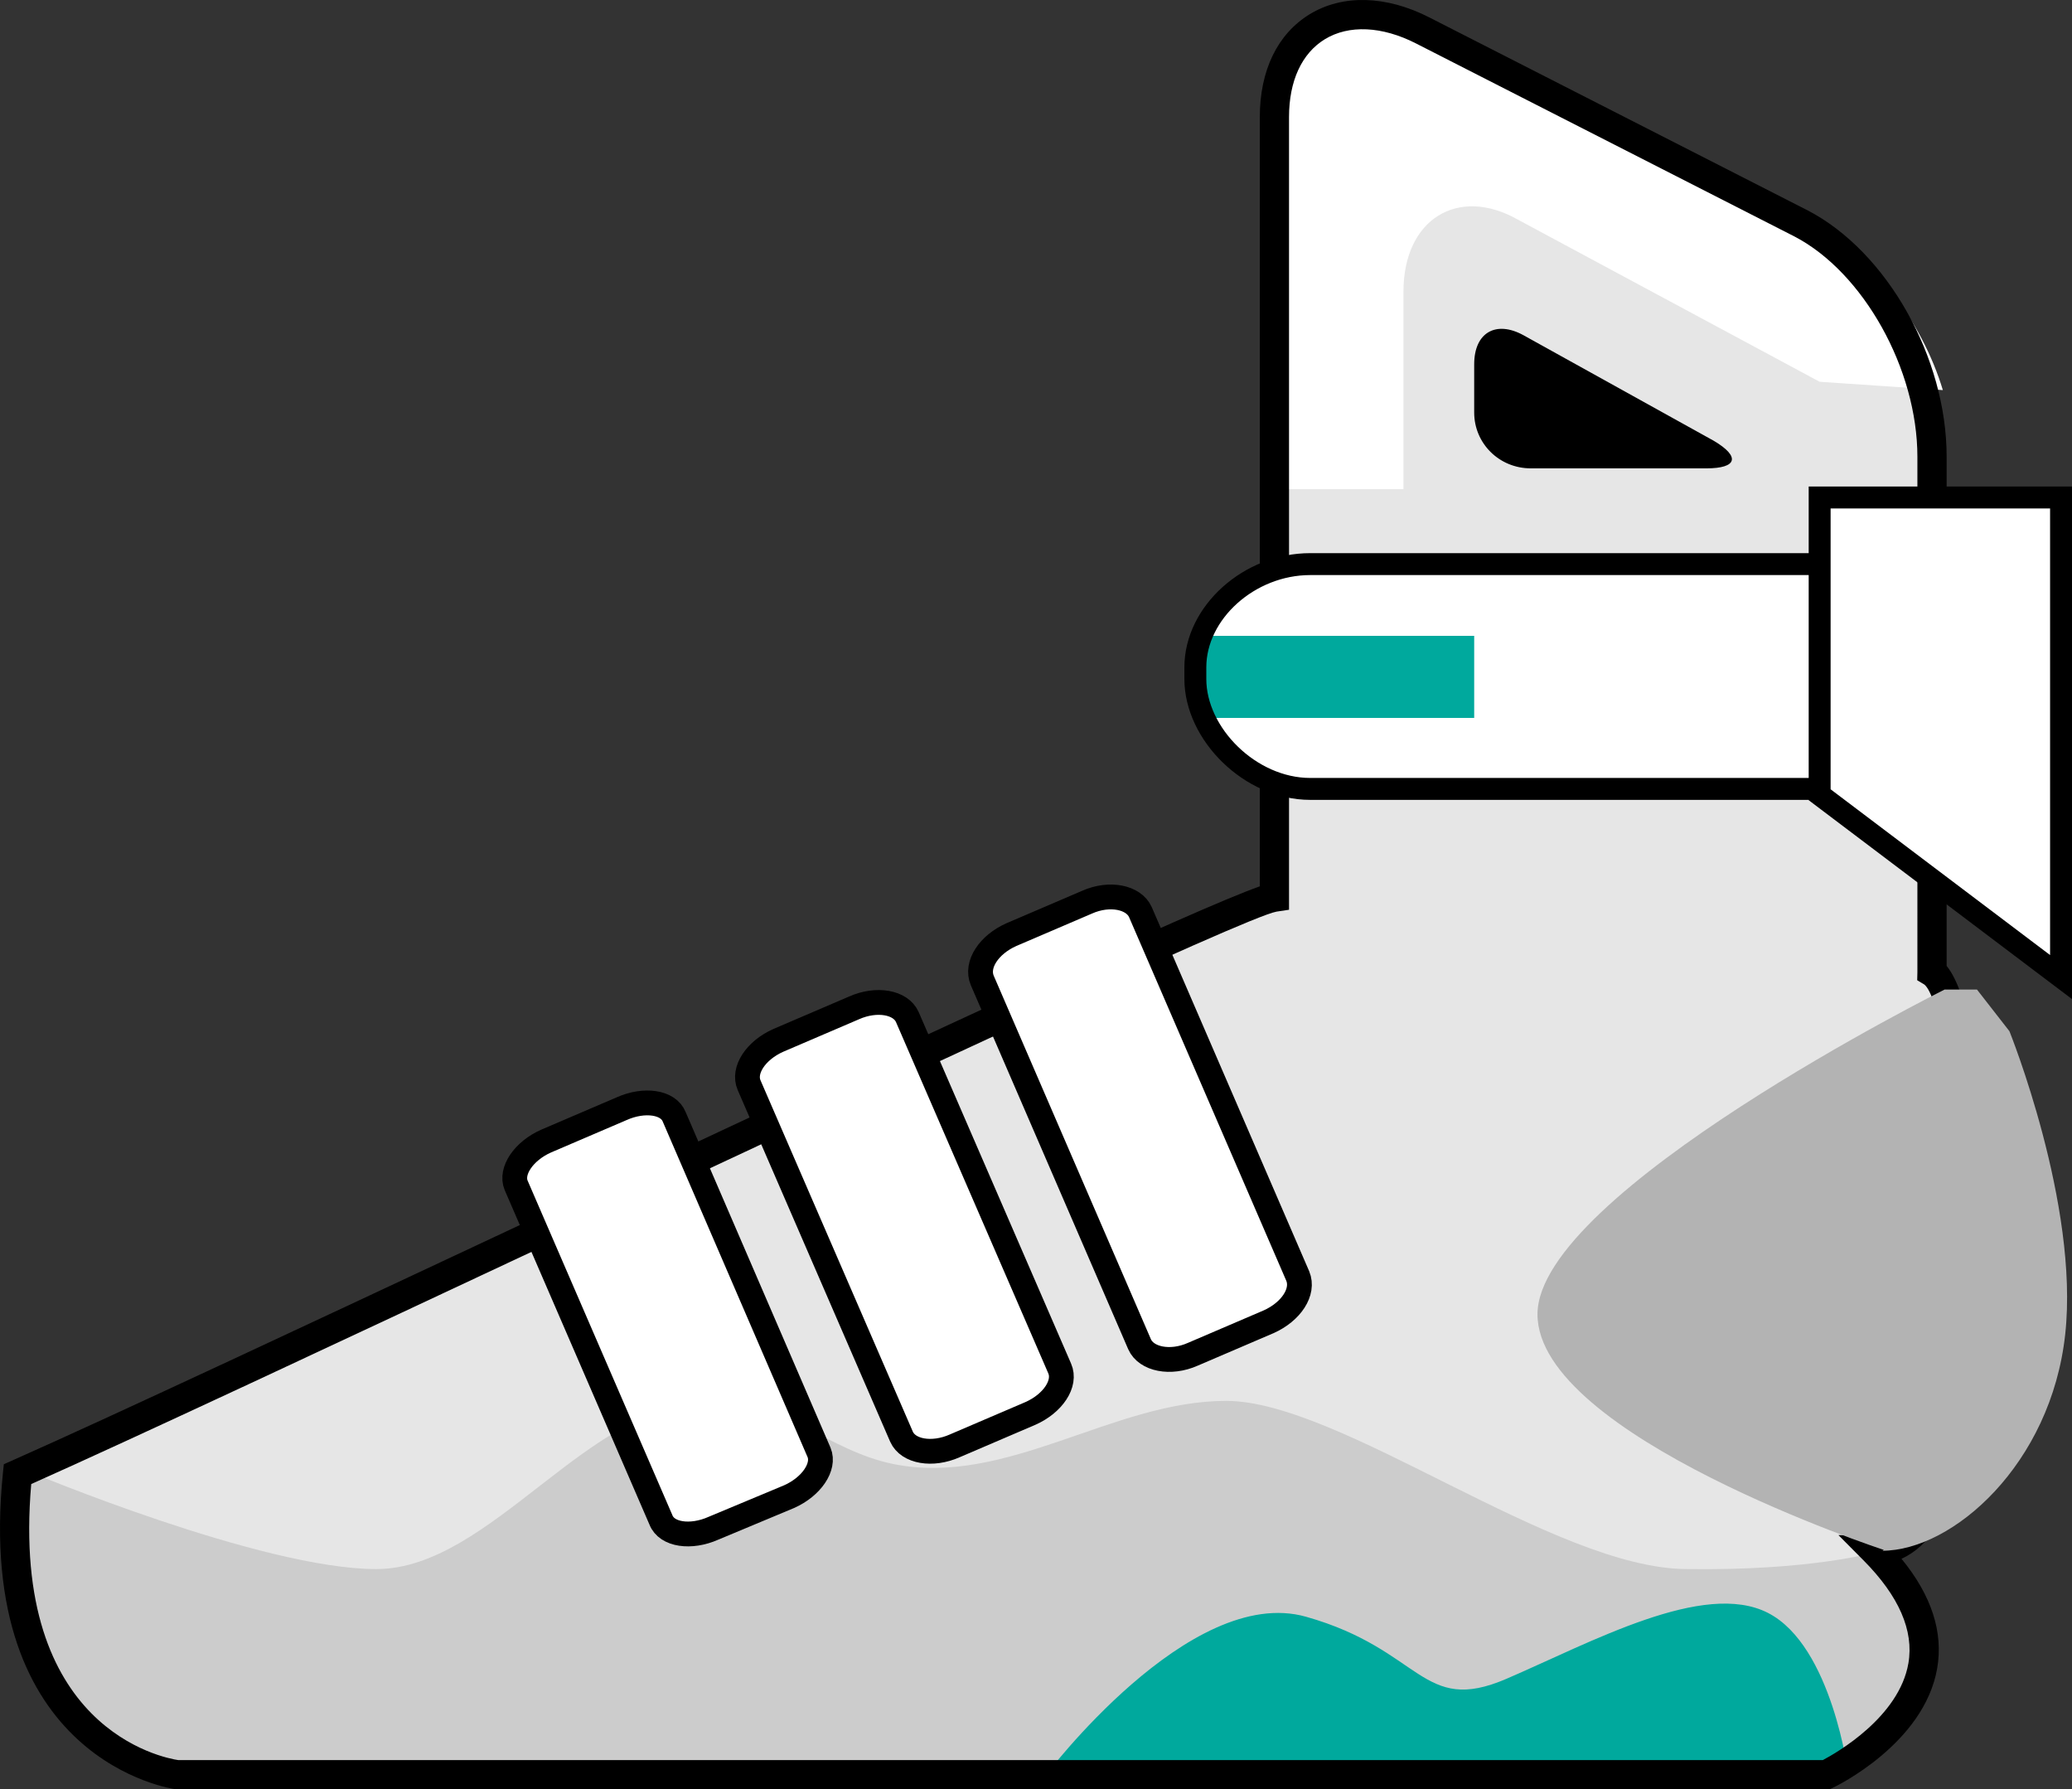 <!-- Generator: Adobe Illustrator 19.1.0, SVG Export Plug-In  -->
<svg version="1.1"
	 xmlns="http://www.w3.org/2000/svg" xmlns:xlink="http://www.w3.org/1999/xlink" xmlns:a="http://ns.adobe.com/AdobeSVGViewerExtensions/3.0/"
	 x="0px" y="0px" width="283.615px" height="244.862px" viewBox="0 0 283.615 244.862"
	 style="enable-background:new 0 0 283.615 244.862;" xml:space="preserve">
<rect x="0" y="0" width="283.615" height="244.862" fill="#333333" stroke="none"/>
<style type="text/css">
	.st0{fill:#E6E6E6;}
	.st1{fill:none;stroke:#000000;stroke-width:3.394;stroke-miterlimit:10;}
	.st2{fill:#FFFFFF;}
	.st3{fill:#FFFFFF;stroke:#000000;stroke-width:2.008;stroke-miterlimit:10;}
	.st4{fill:#CCCCCC;}
	.st5{fill:none;stroke:#000000;stroke-width:4.243;stroke-linecap:round;stroke-linejoin:round;}
	.st6{fill:#00A99D;}
	.st7{fill:#FFFFFF;stroke:#000000;stroke-width:3.394;stroke-miterlimit:10;}
	.st8{fill:#B3B3B3;}
	.st9{fill:none;stroke:#000000;stroke-width:3;stroke-miterlimit:10;}
	.st10{fill:#FFFFFF;stroke:#000000;stroke-width:3;stroke-miterlimit:10;}
</style>
<defs>
</defs>
<g>
	<path class="st0" d="M264.454,133.025V62.497c0-12.078-7.178-26.32-17.888-31.902L194.724,4.16
		c-10.711-5.469-20.282-0.227-20.282,11.85v106.761c-6.836,1.025-136.84,63.35-172.048,78.959
		c-3.873,38.056,21.877,41.132,21.877,41.132h225.714c0,0,25.18-11.963,6.494-30.764
		C275.848,212.213,271.291,137.127,264.454,133.025z"/>
	<path class="st1" d="M10.893,158.848"/>
	<path class="st2" d="M265.936,53.382c-2.849-9.457-9.799-18.572-17.889-22.787L195.749,4.16
		c-10.711-5.469-20.738-0.227-20.738,11.85v50.931h17.092V39.938c0-10.026,7.521-14.471,15.609-9.913l41.36,22.218L265.936,53.382z"
		/>
	<g>
		<path d="M208.51,45.862c-3.76-2.051-6.723-0.341-6.723,3.988v6.608c0,4.216,3.419,7.634,7.748,7.634h24.04
			c4.218,0,4.673-1.595,1.026-3.76L208.51,45.862z"/>
	</g>
	<path class="st3" d="M237.11,242.862"/>
	<g id="XMLID_1_">
		<g>
			<path class="st4" d="M257.619,212.213c18.685,18.687-7.634,30.763-7.634,30.763H24.271c0,0-24.384-3.188-20.509-41.245
				l0.228-0.342c0,0,31.789,13.332,47.513,13.332c15.723,0,29.054-23.017,46.032-23.017c9.912,0,15.723,6.836,24.837,8.66
				c15.497,3.075,29.966-8.66,45.462-8.66c15.724,0,44.892,23.017,63.122,23.017C247.706,214.948,256.25,212.555,257.619,212.213
				L257.619,212.213z"/>
		</g>
	</g>
	<path class="st5" d="M257.846,212.098"/>
	<path class="st6" d="M143.01,243.091c0,0,19.8-26.35,35.75-21.85s15.817,13.5,27.434,8.5s27.016-13.534,35.816-9.017
		c8.8,4.517,11,22.138,11,22.138l-3.328,0.229H143.01z"/>
	<path d="M250.436,244.862l-226.402-0.014c-0.277-0.033-27.655-3.767-23.629-43.32l0.118-1.155l1.062-0.471
		c13.724-6.084,41.815-19.25,71.556-33.189c53.544-25.095,90.414-42.292,99.302-45.422V16.01c0-6.372,2.418-11.361,6.808-14.049
		c4.497-2.754,10.472-2.602,16.384,0.417l51.841,26.435c10.827,5.643,18.979,20.12,18.979,33.684v69.687
		c6.175,7.484,8.056,48.35,2.69,67.5c-2.055,7.333-5.029,11.895-8.871,13.624c4.107,5.009,5.75,10.046,4.886,15.007
		c-1.794,10.296-13.805,16.11-14.315,16.354L250.436,244.862z M24.406,240.862h225.099c1.91-1.008,10.442-5.89,11.715-13.247
		c0.773-4.47-1.3-9.217-6.16-14.106l-3.417-3.438l4.848,0.028c0.011,0,0.021,0,0.031,0c3.21,0,5.887-2.993,7.957-8.896
		c7.237-20.646,2.717-63.479-1.081-66.479l-0.972-0.583l0.027-1.115V62.497c0-11.981-7.385-25.215-16.812-30.128L193.816,5.942
		c-4.646-2.372-9.194-2.579-12.478-0.569c-3.157,1.933-4.896,5.711-4.896,10.638v108.483l-1.703,0.256
		c-4.107,0.688-57.223,25.583-99.901,45.585c-29.009,13.596-56.449,26.457-70.562,32.748
		C1.338,236.677,22.477,240.578,24.406,240.862z"/>
	<path class="st2" d="M273.001,92.919c0,7.52-6.724,15.04-15.041,15.04h-78.618c-8.203,0-15.723-7.52-15.723-15.04v-1.595
		c0-7.52,7.406-14.128,15.723-14.128h78.618c8.204,0,15.041,6.608,15.041,14.128L273.001,92.919L273.001,92.919z"/>
	<path class="st7" d="M97.648,209.136c-3.076,1.367-6.38,0.911-7.178-1.14l-19.826-45.804c-0.798-1.937,1.025-4.671,4.102-6.038
		l10.368-4.443c3.076-1.367,6.381-0.912,7.178,1.14l19.825,45.917c0.798,1.937-1.024,4.671-4.101,6.039L97.648,209.136z"/>
	<path class="st7" d="M130.69,197.856c-3.076,1.367-6.381,0.798-7.292-1.252l-20.851-48.083c-0.912-2.051,0.911-4.786,3.988-6.152
		l10.368-4.445c3.076-1.367,6.381-0.797,7.292,1.254l20.852,48.082c0.912,2.052-0.912,4.786-3.988,6.153L130.69,197.856z"/>
	<path class="st7" d="M163.277,185.323c-3.077,1.367-6.382,0.684-7.292-1.366l-21.535-49.793c-0.912-2.164,0.912-4.898,3.988-6.266
		l10.368-4.443c3.076-1.367,6.38-0.684,7.293,1.367l21.534,49.791c0.91,2.165-0.912,4.898-3.989,6.267L163.277,185.323z"/>
	<path class="st8" d="M275.05,141.115c0,0,9.571,23.698,7.636,41.475c-1.938,17.774-15.383,29.623-25.066,29.623l0,0
		c0.114,0,0.228-0.114,0.228-0.114s-47.398-15.609-47.398-32.245c0-16.634,55.716-44.436,55.716-44.436h4.443L275.05,141.115z"/>
	<polygon class="st6" points="164.441,87.016 201.787,87.016 201.787,98.242 163.619,98.242 	"/>
	<path class="st9" d="M273.001,92.919c0,7.52-6.724,15.04-15.041,15.04h-78.618c-8.203,0-15.723-7.52-15.723-15.04v-1.595
		c0-7.52,7.406-14.128,15.723-14.128h78.618c8.204,0,15.041,6.608,15.041,14.128L273.001,92.919L273.001,92.919z"/>
	<polygon class="st10" points="249.073,68.08 282.115,68.08 282.115,133.709 249.073,108.756 	"/>
</g>
</svg>